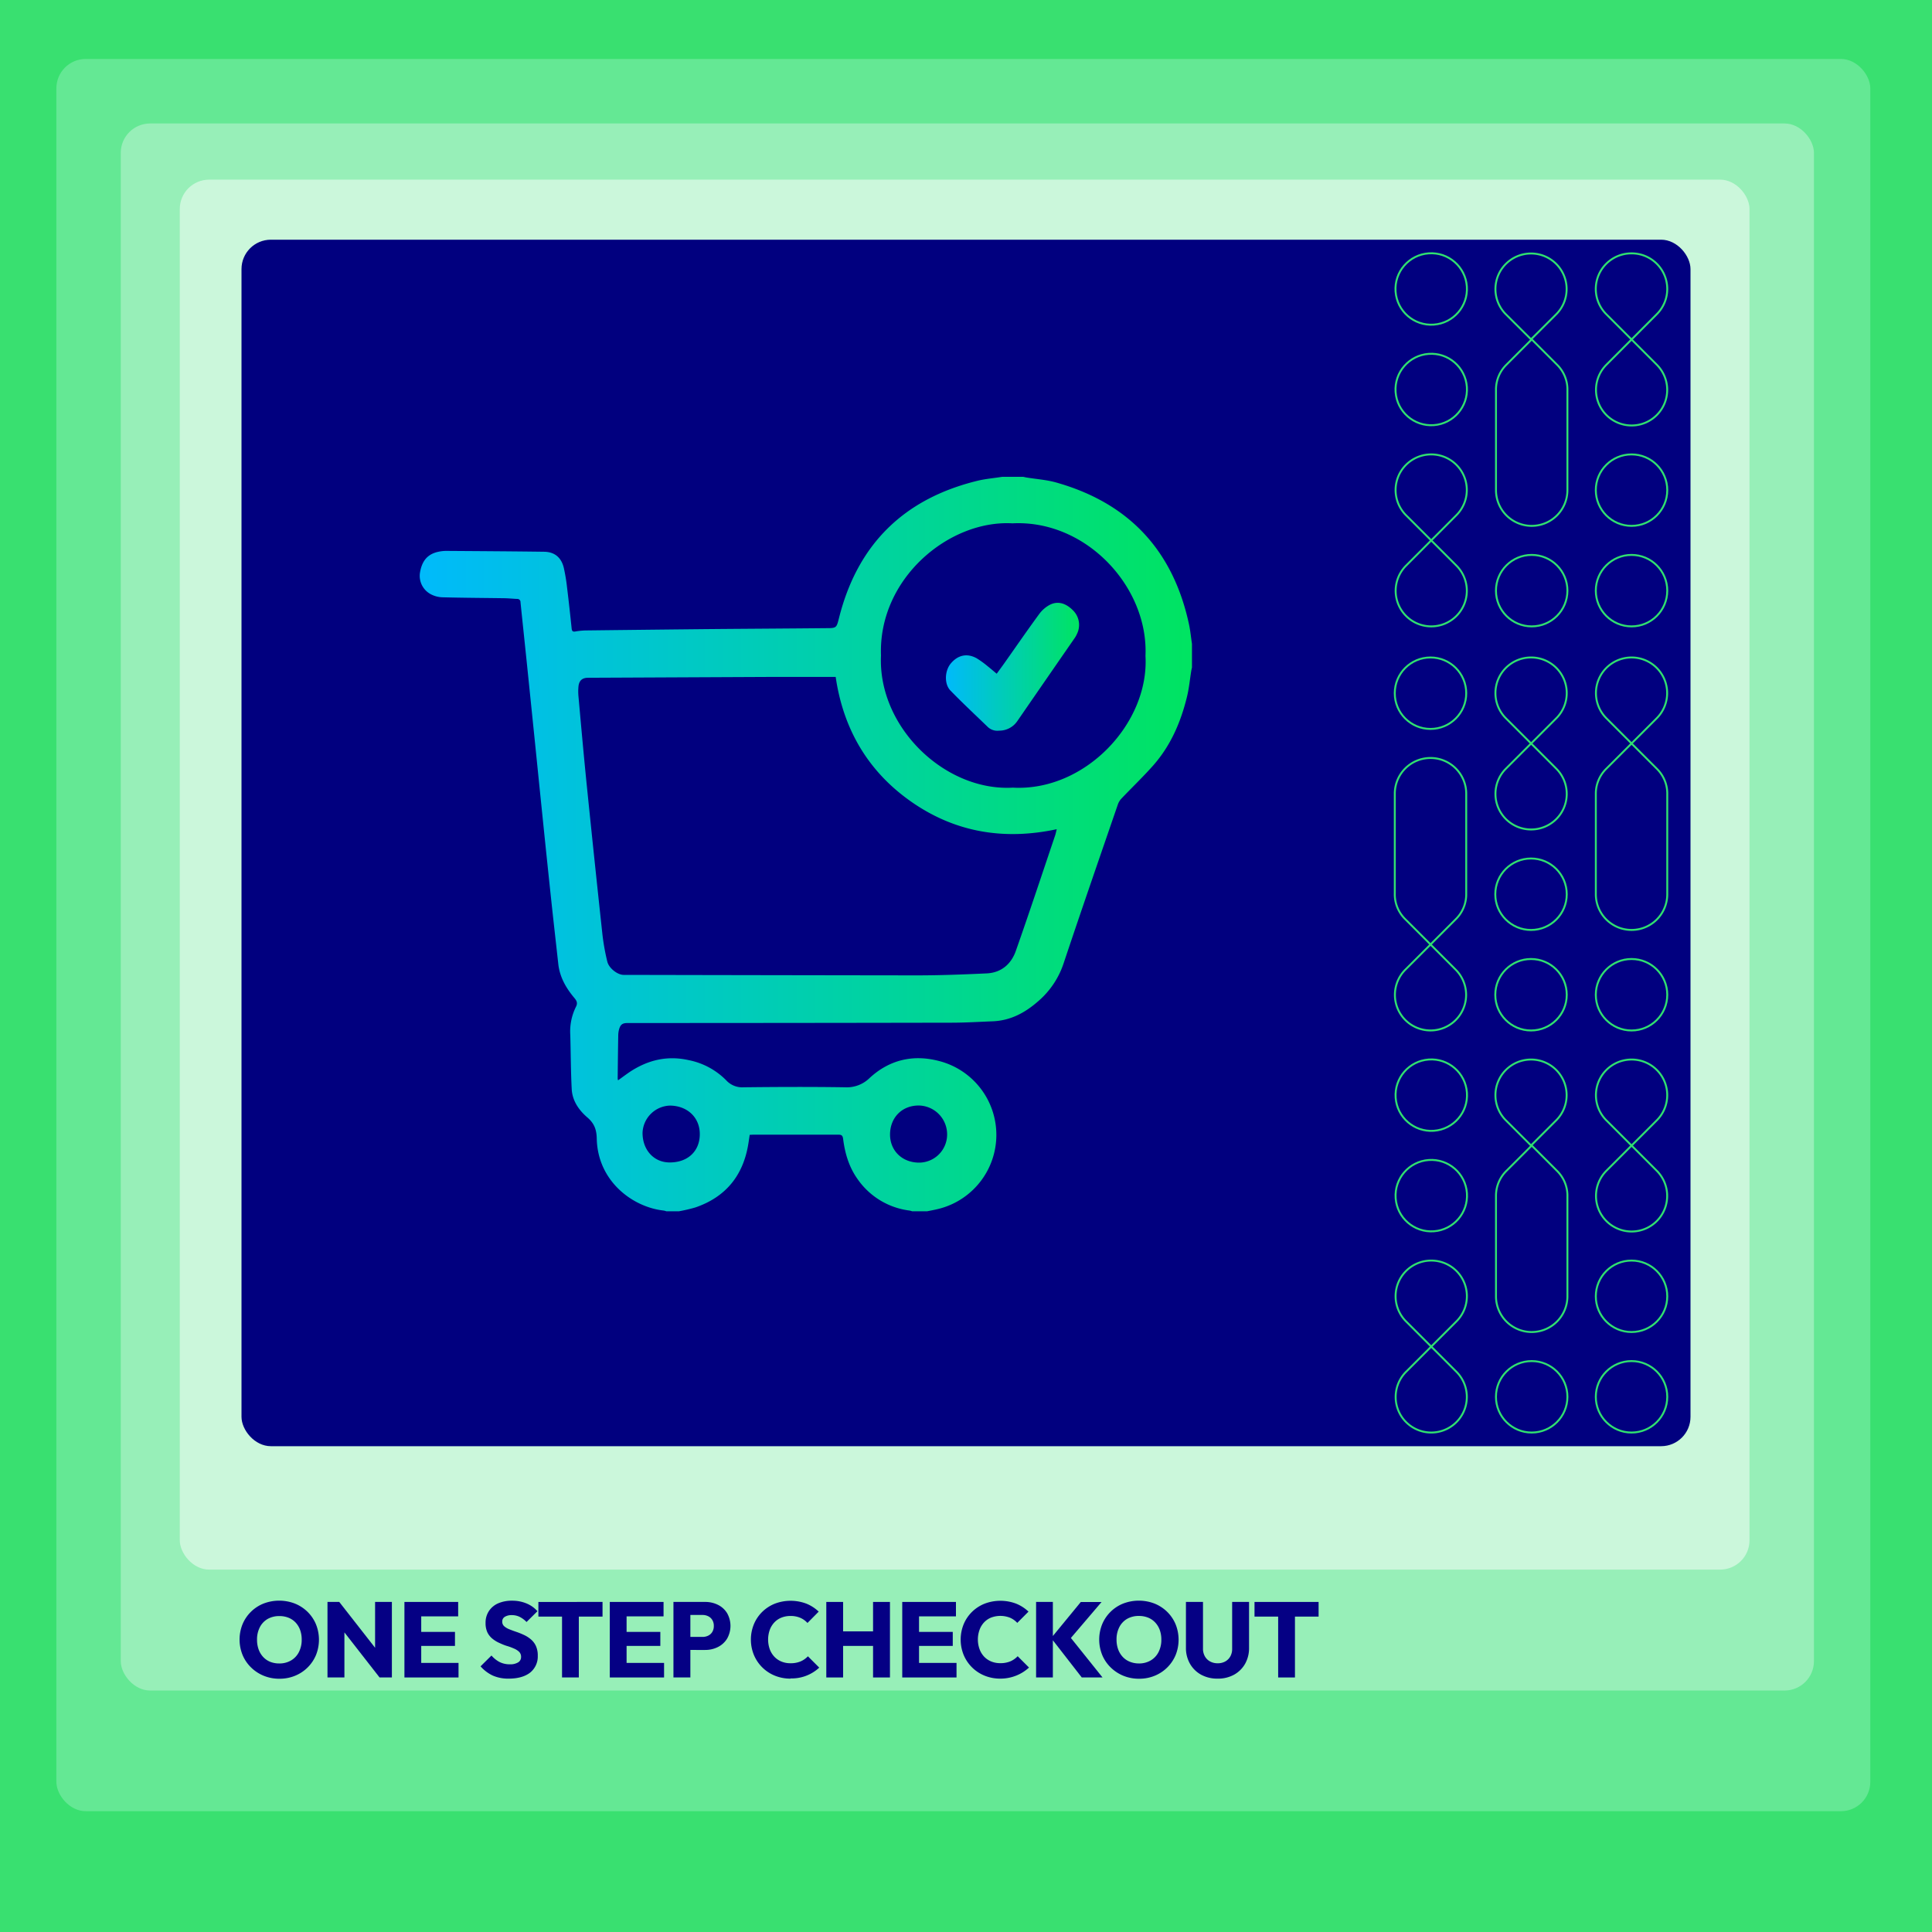 <svg id="Layer_1" data-name="Layer 1" xmlns="http://www.w3.org/2000/svg" xmlns:xlink="http://www.w3.org/1999/xlink" viewBox="0 0 750 750"><rect x="0" y="0" width="750" height="750" fill="#808080" stroke="none"/><defs><style>.cls-1,.cls-2,.cls-9{fill:none;stroke-miterlimit:10;}.cls-1,.cls-2{stroke:#fff;stroke-width:0.5px;}.cls-1{opacity:0.5;}.cls-2{opacity:0.6;}.cls-3{fill:#39e070;}.cls-4{fill:#64e894;}.cls-5{fill:#97efb8;}.cls-6{fill:#cbf7db;}.cls-7{fill:#050084;}.cls-8{fill:#01007f;}.cls-9{stroke:#30e070;stroke-width:0.75px;}.cls-10{fill:url(#linear-gradient);}.cls-11{fill:url(#linear-gradient-2);}</style><linearGradient id="linear-gradient" x1="162.91" y1="327.68" x2="462.68" y2="327.68" gradientUnits="userSpaceOnUse"><stop offset="0" stop-color="#00bafb"/><stop offset="1" stop-color="#00e461"/></linearGradient><linearGradient id="linear-gradient-2" x1="367.19" y1="258.81" x2="418.88" y2="258.81" xlink:href="#linear-gradient"/></defs><title>OSC_BIG-215</title><path class="cls-1" d="M656.31,656.72h35a12.5,12.5,0,0,0,12.5-12.5V59.5A12.49,12.49,0,0,0,691.32,47H58.66a12.5,12.5,0,0,0-12.5,12.5V644.22a12.5,12.5,0,0,0,12.5,12.5H531.58"/><rect class="cls-2" x="531.59" y="609.75" width="125" height="93.14" rx="3" ry="3"/><rect class="cls-3" x="-5" y="-5" width="760" height="759.99" transform="translate(0 750) rotate(-90)"/><rect class="cls-4" x="21.88" y="22.89" width="704.17" height="680.21" rx="11.4" ry="11.4"/><rect class="cls-5" x="46.88" y="47.93" width="657.29" height="608.33" rx="11.4" ry="11.4"/><rect class="cls-6" x="69.79" y="69.74" width="609.37" height="539.58" rx="11.4" ry="11.4"/><path class="cls-7" d="M108.48,651.68a15.74,15.74,0,0,1-6.12-1.16,15.15,15.15,0,0,1-4.92-3.24,14.51,14.51,0,0,1-3.28-4.84,15.92,15.92,0,0,1,0-11.93,14.75,14.75,0,0,1,8.12-8,16.92,16.92,0,0,1,12.21,0,15.12,15.12,0,0,1,4.9,3.2,14.83,14.83,0,0,1,3.26,4.82,16,16,0,0,1,0,12,14.85,14.85,0,0,1-8.12,8A15.56,15.56,0,0,1,108.48,651.68Zm-.08-5.93a8.83,8.83,0,0,0,4.59-1.17,7.87,7.87,0,0,0,3.05-3.26,10.39,10.39,0,0,0,1.08-4.83,10.86,10.86,0,0,0-.62-3.76,8.47,8.47,0,0,0-1.79-2.91A7.64,7.64,0,0,0,112,628a9.39,9.39,0,0,0-3.55-.64,9,9,0,0,0-4.59,1.14,7.84,7.84,0,0,0-3,3.2,10.26,10.26,0,0,0-1.08,4.84,11,11,0,0,0,.62,3.77,8.54,8.54,0,0,0,1.77,2.93,7.64,7.64,0,0,0,2.76,1.89A9.38,9.38,0,0,0,108.4,645.75Z"/><path class="cls-7" d="M127.13,651.19V621.87h4.57l2,5.85v23.47Zm20.22,0-17.27-22.14,1.62-7.18L149,644Zm0,0-1.74-5.86V621.87h6.52v29.32Z"/><path class="cls-7" d="M157,651.19V621.87h6.52v29.32Zm5-23.72v-5.6h15.86v5.6Zm0,11.47V633.5h14.62v5.44Zm0,12.25v-5.65H178v5.65Z"/><path class="cls-7" d="M197.52,651.64a14.86,14.86,0,0,1-6.21-1.18,14.57,14.57,0,0,1-4.76-3.59l4.24-4.2a10.87,10.87,0,0,0,3.13,2.52,8.68,8.68,0,0,0,4,.89,5.83,5.83,0,0,0,3.22-.75,2.36,2.36,0,0,0,1.14-2.08,2.67,2.67,0,0,0-.74-2,6.39,6.39,0,0,0-2-1.28c-.81-.36-1.71-.71-2.7-1s-2-.72-2.92-1.15a11.71,11.71,0,0,1-2.68-1.61,7.33,7.33,0,0,1-2-2.45,8.35,8.35,0,0,1-.74-3.72,8.09,8.09,0,0,1,1.31-4.65,8.22,8.22,0,0,1,3.63-3,13.24,13.24,0,0,1,5.36-1,14.29,14.29,0,0,1,5.62,1.08,11.49,11.49,0,0,1,4.22,3l-4.24,4.19a9.78,9.78,0,0,0-2.68-2,6.84,6.84,0,0,0-3.05-.67,5,5,0,0,0-2.7.65,2.07,2.07,0,0,0-1,1.85,2.31,2.31,0,0,0,.74,1.8,6.66,6.66,0,0,0,2,1.19q1.22.5,2.7,1a28.67,28.67,0,0,1,2.92,1.17,11.84,11.84,0,0,1,2.68,1.68,7.36,7.36,0,0,1,2,2.57,8.82,8.82,0,0,1,.75,3.84,8,8,0,0,1-3,6.59C203.79,650.85,201,651.64,197.52,651.64Z"/><path class="cls-7" d="M209,627.56v-5.69H233.9v5.69Zm9.18,23.63V622.28h6.52v28.91Z"/><path class="cls-7" d="M236.72,651.19V621.87h6.52v29.32Zm5-23.72v-5.6h15.87v5.6Zm0,11.47V633.5h14.62v5.44Zm0,12.25v-5.65h16.07v5.65Z"/><path class="cls-7" d="M261.43,651.19V621.87H268v29.32Zm5-10.68v-5.06h6.31a4.84,4.84,0,0,0,2.2-.5,3.81,3.81,0,0,0,1.58-1.45,4.4,4.4,0,0,0,.58-2.33,4.25,4.25,0,0,0-.58-2.28,3.77,3.77,0,0,0-1.58-1.46,4.84,4.84,0,0,0-2.2-.5h-6.31v-5.06h7.27a11,11,0,0,1,5,1.12,8.63,8.63,0,0,1,3.55,3.22,10,10,0,0,1,0,9.92,8.75,8.75,0,0,1-3.55,3.24,10.91,10.91,0,0,1-5,1.14Z"/><path class="cls-7" d="M306.9,651.64a15.93,15.93,0,0,1-6.08-1.14,14.84,14.84,0,0,1-8.16-8.06,15.74,15.74,0,0,1,0-11.91,14.56,14.56,0,0,1,3.23-4.8,15,15,0,0,1,4.88-3.18,17.3,17.3,0,0,1,12.3,0,15.08,15.08,0,0,1,4.75,3.08l-4.36,4.4a8.2,8.2,0,0,0-2.8-2,9.4,9.4,0,0,0-3.8-.71,9.25,9.25,0,0,0-3.51.64,7.68,7.68,0,0,0-2.74,1.85,8.55,8.55,0,0,0-1.79,2.91,11.34,11.34,0,0,0,0,7.51,8.55,8.55,0,0,0,1.79,2.91,7.86,7.86,0,0,0,2.74,1.87,9.07,9.07,0,0,0,3.51.66,10,10,0,0,0,3.9-.7,8.69,8.69,0,0,0,2.87-2l4.4,4.4a15.68,15.68,0,0,1-11.13,4.19Z"/><path class="cls-7" d="M320.77,651.19V621.87h6.52v29.32Zm3.9-12.25v-5.65h16.41v5.65Zm14.25,12.25V621.87h6.56v29.32Z"/><path class="cls-7" d="M350.25,651.19V621.87h6.52v29.32Zm5-23.72v-5.6H371.1v5.6Zm0,11.47V633.5h14.61v5.44Zm0,12.25v-5.65h16.07v5.65Z"/><path class="cls-7" d="M388.33,651.64a16,16,0,0,1-6.08-1.14,14.84,14.84,0,0,1-8.16-8.06,15.87,15.87,0,0,1,0-11.91,14.59,14.59,0,0,1,3.24-4.8,14.83,14.83,0,0,1,4.88-3.18,17.27,17.27,0,0,1,12.29,0,15.13,15.13,0,0,1,4.76,3.08L394.9,630a8.24,8.24,0,0,0-2.81-2,10.24,10.24,0,0,0-7.31-.07,7.77,7.77,0,0,0-2.74,1.85,8.53,8.53,0,0,0-1.78,2.91,11.17,11.17,0,0,0,0,7.51,8.53,8.53,0,0,0,1.78,2.91,8,8,0,0,0,2.74,1.87,9.14,9.14,0,0,0,3.51.66,10,10,0,0,0,3.91-.7,8.65,8.65,0,0,0,2.86-2l4.4,4.4a16.21,16.21,0,0,1-4.83,3.07A16.43,16.43,0,0,1,388.33,651.64Z"/><path class="cls-7" d="M402.21,651.19V621.87h6.51v29.32Zm17.73,0L408.06,635.9l11.5-14h8.06l-13,15.24v-2.66L428,651.19Z"/><path class="cls-7" d="M442.19,651.68a15.74,15.74,0,0,1-6.12-1.16,15.15,15.15,0,0,1-4.92-3.24,14.51,14.51,0,0,1-3.28-4.84,15.92,15.92,0,0,1,0-11.93,14.75,14.75,0,0,1,8.12-8,16.92,16.92,0,0,1,12.21,0,15.12,15.12,0,0,1,4.9,3.2,14.83,14.83,0,0,1,3.26,4.82,16,16,0,0,1,0,12,14.85,14.85,0,0,1-8.12,8A15.56,15.56,0,0,1,442.19,651.68Zm-.08-5.93a8.83,8.83,0,0,0,4.59-1.17,7.87,7.87,0,0,0,3.05-3.26,10.39,10.39,0,0,0,1.08-4.83,10.86,10.86,0,0,0-.62-3.76,8.47,8.47,0,0,0-1.79-2.91,7.64,7.64,0,0,0-2.76-1.87,9.39,9.39,0,0,0-3.55-.64,9,9,0,0,0-4.59,1.14,7.84,7.84,0,0,0-3,3.2,10.26,10.26,0,0,0-1.08,4.84,11,11,0,0,0,.62,3.77,8.54,8.54,0,0,0,1.77,2.93,7.64,7.64,0,0,0,2.76,1.89A9.38,9.38,0,0,0,442.11,645.75Z"/><path class="cls-7" d="M472.63,651.64a12.94,12.94,0,0,1-6.37-1.53,11.19,11.19,0,0,1-4.32-4.26,12.24,12.24,0,0,1-1.56-6.21V621.87H467V640a5.92,5.92,0,0,0,.74,3,5.07,5.07,0,0,0,2.06,2,6.06,6.06,0,0,0,2.88.68,5.9,5.9,0,0,0,2.91-.68,5.06,5.06,0,0,0,2-1.95,5.91,5.91,0,0,0,.73-3V621.87h6.56v17.81a12.33,12.33,0,0,1-1.53,6.19,11.11,11.11,0,0,1-4.28,4.24A12.85,12.85,0,0,1,472.63,651.64Z"/><path class="cls-7" d="M487,627.56v-5.69h24.88v5.69Zm9.18,23.63V622.28h6.52v28.91Z"/><rect class="cls-8" x="93.75" y="93.05" width="562.5" height="468.36" rx="11.4" ry="11.4"/><circle class="cls-9" cx="555.32" cy="269.1" r="13.87"/><path class="cls-9" d="M555.32,294.25a13.87,13.87,0,0,1,13.87,13.87v39a13.53,13.53,0,0,1-4.07,9.72l-9.79,9.8-9.8-9.8a13.51,13.51,0,0,1-4.07-10.07V308.12A13.86,13.86,0,0,1,555.32,294.25Z"/><path class="cls-9" d="M555.33,366.66l9.77,9.77a13.82,13.82,0,1,1-19.55,0Z"/><circle class="cls-9" cx="594.34" cy="347.14" r="13.87"/><circle class="cls-9" cx="594.34" cy="386.16" r="13.87"/><path class="cls-9" d="M594.34,255.23h0a13.82,13.82,0,0,0-9.77,23.59l19.57,19.57A13.82,13.82,0,0,1,594.36,322h0a13.82,13.82,0,0,1-9.78-23.59l19.56-19.57A13.82,13.82,0,0,0,594.34,255.23Z"/><path class="cls-9" d="M633.37,361a13.86,13.86,0,0,1-13.87-13.86v-39a13.54,13.54,0,0,1,4.07-9.73l9.79-9.79,9.8,9.79a13.53,13.53,0,0,1,4.07,10.07v38.68A13.85,13.85,0,0,1,633.37,361Z"/><path class="cls-9" d="M633.36,288.6l-9.77-9.78a13.82,13.82,0,1,1,19.55,0Z"/><circle class="cls-9" cx="633.36" cy="386.16" r="13.87"/><circle class="cls-9" cx="555.59" cy="425.18" r="13.87" transform="translate(-28.74 40.46) rotate(-4.07)"/><circle class="cls-9" cx="555.59" cy="464.2" r="13.87" transform="translate(-31.51 40.55) rotate(-4.07)"/><path class="cls-9" d="M555.59,489.35h0a13.83,13.83,0,0,0-9.78,23.6l19.57,19.57a13.82,13.82,0,0,1-9.77,23.59h0a13.82,13.82,0,0,1-9.77-23.59l19.56-19.58A13.82,13.82,0,0,0,555.59,489.35Z"/><circle class="cls-9" cx="633.36" cy="503.22" r="13.87"/><circle class="cls-9" cx="633.36" cy="542.24" r="13.87"/><path class="cls-9" d="M633.35,411.31h0a13.83,13.83,0,0,0-9.77,23.6l19.57,19.57a13.82,13.82,0,0,1-9.77,23.59h0a13.82,13.82,0,0,1-9.77-23.59l19.56-19.58A13.82,13.82,0,0,0,633.35,411.31Z"/><circle class="cls-9" cx="594.6" cy="542.24" r="13.87"/><path class="cls-9" d="M594.61,517.09a13.87,13.87,0,0,1-13.87-13.87v-39a13.54,13.54,0,0,1,4.08-9.72l9.79-9.8,9.79,9.79a13.55,13.55,0,0,1,4.07,10.08V502.8c0,.14,0,.28,0,.42A13.87,13.87,0,0,1,594.61,517.09Z"/><path class="cls-9" d="M594.35,444.68l-9.78-9.78a13.82,13.82,0,1,1,19.55,0Z"/><circle class="cls-9" cx="555.59" cy="112.23" r="13.87" transform="translate(-6.56 39.67) rotate(-4.07)"/><circle class="cls-9" cx="555.59" cy="151.25" r="13.87" transform="translate(-9.32 39.77) rotate(-4.07)"/><path class="cls-9" d="M555.59,176.4h0a13.83,13.83,0,0,0-9.78,23.6l19.57,19.57a13.82,13.82,0,0,1-9.77,23.59h0a13.82,13.82,0,0,1-9.77-23.59L565.36,200A13.82,13.82,0,0,0,555.59,176.4Z"/><circle class="cls-9" cx="633.36" cy="190.27" r="13.87"/><circle class="cls-9" cx="633.36" cy="229.29" r="13.87"/><path class="cls-9" d="M633.35,98.36h0A13.82,13.82,0,0,0,623.58,122l19.57,19.57a13.82,13.82,0,0,1-9.77,23.6h0a13.82,13.82,0,0,1-9.77-23.59L643.13,122A13.82,13.82,0,0,0,633.35,98.36Z"/><circle class="cls-9" cx="594.6" cy="229.29" r="13.87"/><path class="cls-9" d="M594.61,204.14a13.87,13.87,0,0,1-13.87-13.87v-39a13.54,13.54,0,0,1,4.08-9.72l9.79-9.8,9.79,9.79a13.53,13.53,0,0,1,4.07,10.08v38.25c0,.14,0,.28,0,.42A13.87,13.87,0,0,1,594.61,204.14Z"/><path class="cls-9" d="M594.35,131.73,584.57,122a13.82,13.82,0,1,1,19.55,0Z"/><path class="cls-10" d="M263.56,470.22h-4.9a5.81,5.81,0,0,0-1-.28c-12.11-1.31-25.69-11.45-26-28-.08-3.5-1-5.88-3.66-8.16-3.28-2.82-5.83-6.46-6.06-11-.37-7-.35-14.06-.56-21.08a21.41,21.41,0,0,1,2.18-10.81c.76-1.43.38-2.32-.58-3.47-3.23-3.83-5.68-8.07-6.25-13.19-.93-8.45-1.9-16.9-2.8-25.36q-1.66-15.57-3.25-31.16-1.45-14.13-2.88-28.28-1.62-15.81-3.24-31.62c-.82-8-1.68-16-2.5-24a1.23,1.23,0,0,0-1.33-1.31c-1.63-.07-3.26-.24-4.89-.27-8-.12-16-.15-24-.36a10.27,10.27,0,0,1-4.5-1.14,8.06,8.06,0,0,1-4.25-8.73c.82-4.53,3.11-7,7.21-7.83a14.83,14.83,0,0,1,2.73-.31c12.74.09,25.48.16,38.21.33,4.05.06,6.66,2.22,7.62,6.21a70.82,70.82,0,0,1,1.29,7.82c.65,5.26,1.22,10.53,1.77,15.8.11,1,.46,1.29,1.45,1.12a26.31,26.31,0,0,1,3.95-.4q23.39-.28,46.78-.52c15.54-.14,31.09-.22,46.63-.37,4.08,0,4-.14,5-4.06,7.21-28.56,25.24-46.22,53.8-53.17,3.1-.75,6.31-1,9.47-1.51h8.26c.4.08.79.19,1.18.25,3.87.64,7.83.89,11.58,1.95q42.16,11.91,51.5,54.83c.56,2.57.81,5.21,1.2,7.81v9.18c-.1.44-.21.88-.28,1.33-.53,3.26-.83,6.58-1.6,9.79-2.41,10-6.38,19.25-13.26,27-3.89,4.38-8.14,8.44-12.18,12.69a6.55,6.55,0,0,0-1.42,2.27c-7.06,20.54-14.18,41.07-21.06,61.68A33.07,33.07,0,0,1,403,388.7c-5.09,4.47-10.76,7.51-17.67,7.77-5.25.21-10.49.53-15.74.54q-63,.12-126,.13c-1.92,0-2.72.56-3.26,2.42A9.44,9.44,0,0,0,240,402c-.1,5.56-.16,11.11-.22,16.67a3.24,3.24,0,0,0,.15.71c1.56-1.12,3-2.2,4.44-3.19,7-4.65,14.5-6.51,22.82-4.68a28.11,28.11,0,0,1,14.73,7.87,8.42,8.42,0,0,0,6.83,2.7c13.1-.14,26.2-.2,39.3,0a12.57,12.57,0,0,0,9.55-3.62c7.62-7,16.73-9.22,26.82-6.61a29.61,29.61,0,0,1-.8,57.61c-1.23.29-2.47.51-3.71.76H354.1a7.61,7.61,0,0,0-1-.28,28.89,28.89,0,0,1-20.17-12.19c-3.35-4.68-4.92-10-5.63-15.63-.17-1.3-.59-1.65-1.88-1.64-11,0-21.9,0-32.85,0-.5,0-1,.05-1.54.07-.19,1.27-.35,2.42-.54,3.57-2,12.23-8.76,20.57-20.55,24.61A61.92,61.92,0,0,1,263.56,470.22Zm60.85-207.44h-1.78c-7.69,0-15.39,0-23.09,0l-71.26.33c-2.23,0-3.47,1.06-3.71,3.32a20.16,20.16,0,0,0,0,4c1,11.17,2,22.33,3.12,33.48q3,29.5,6.19,59a84.89,84.89,0,0,0,1.87,10.36c.64,2.64,4,5.17,6.33,5.18q56.88.12,113.77.19c9.07,0,18.14-.35,27.19-.77,5.64-.27,9.49-3.6,11.29-8.7,5.27-14.92,10.23-29.95,15.3-44.94.2-.61.32-1.25.59-2.33-20.33,4.35-39.18,1.27-56.09-10.41S327.4,283.31,324.41,262.78ZM342,254.44c-1.27,27.85,24.86,52.83,51.19,51.32,28,1.54,53-25,51.48-51.14,1.2-26.69-23-52.91-51.63-51.46C368.44,201.77,340.93,224.57,342,254.44ZM260.08,429.19a11,11,0,0,0-10.64,10.4c-.1,6.7,4.3,11.62,10.42,11.67,7,.06,11.69-4.21,11.8-10.78S266.93,429.26,260.08,429.19Zm96.59,22.14a10.92,10.92,0,0,0,11-10.9,11.19,11.19,0,0,0-10.92-11.27c-6.49-.06-11.14,4.54-11.24,11.12C345.45,446.61,350.12,451.25,356.67,451.33Z"/><path class="cls-11" d="M386.92,261.54c1.13-1.56,2.12-2.89,3.08-4.25,4.45-6.3,8.82-12.65,13.38-18.87a12.26,12.26,0,0,1,4.13-3.62c3.77-1.92,7,0,9.25,2.37a7.92,7.92,0,0,1,1.34,8.88,9.69,9.69,0,0,1-.85,1.55Q406.06,263.77,394.87,280a8.46,8.46,0,0,1-7,3.64,5.44,5.44,0,0,1-4.36-1.38c-4.87-4.7-9.83-9.33-14.54-14.18-2.5-2.57-2.23-7.68.11-10.5,2.78-3.34,6.41-4.11,10.13-2a37.56,37.56,0,0,1,4.14,3C384.48,259.48,385.59,260.44,386.92,261.54Z"/></svg>